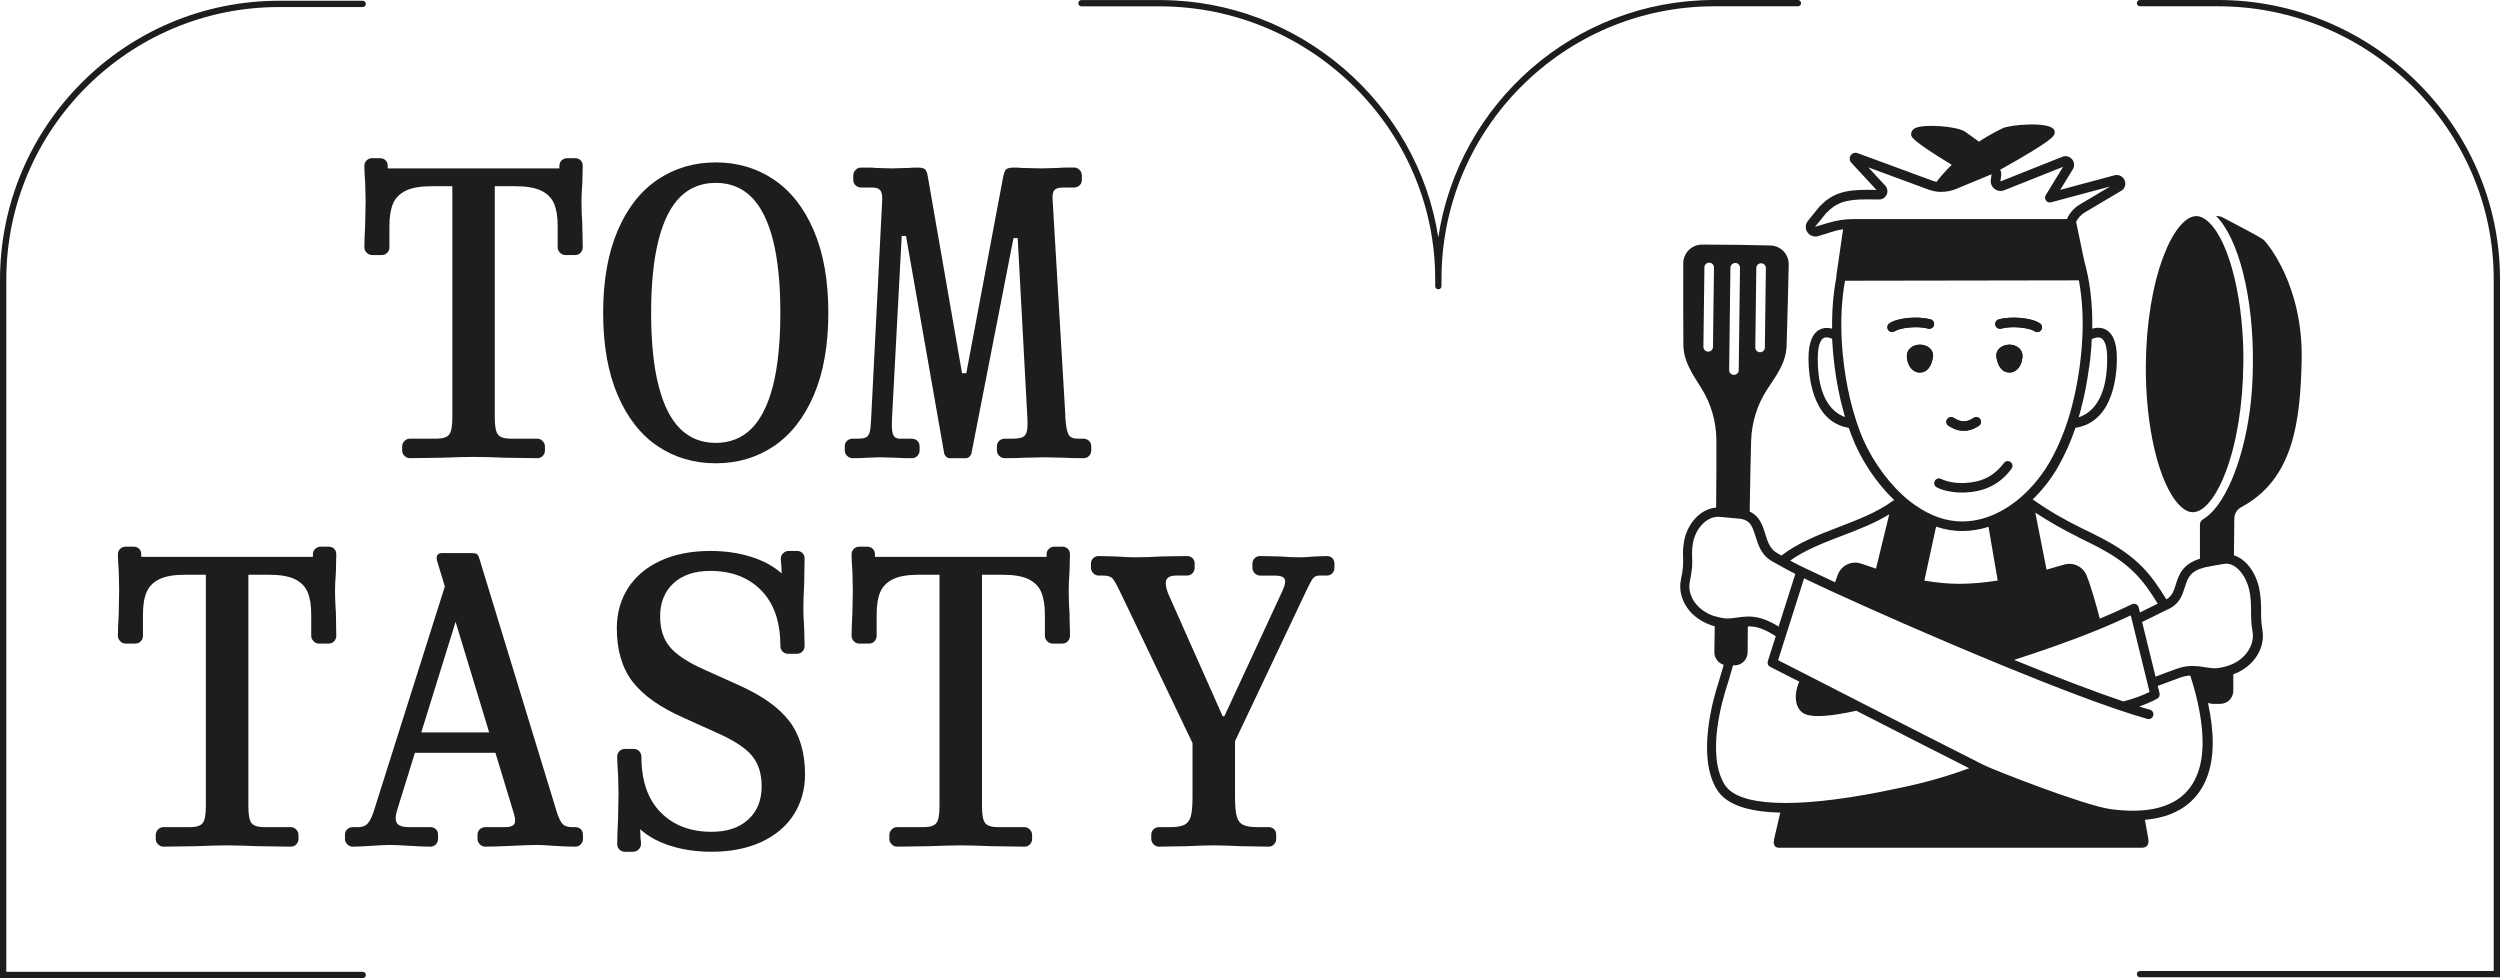 <?xml version="1.0" encoding="UTF-8"?>
<svg id="Logo" xmlns="http://www.w3.org/2000/svg" viewBox="0 0 397 155.31">
  <defs>
    <style>
      .cls-1 {
        fill: #1d1d1b;
        stroke-width: 0px;
      }
    </style>
  </defs>
  <g>
    <path class="cls-1" d="m57.86,39.29c0,.32.12.6.37.84.25.25.53.37.84.37h1.55c.36,0,.66-.12.88-.37.23-.24.34-.52.34-.84v-3.37c0-1.49.19-2.68.57-3.58.38-.9,1.06-1.58,2.03-2.06.96-.47,2.35-.71,4.15-.71h3.24v36.78c0,1.35-.17,2.24-.51,2.66-.34.43-1,.65-1.99.65h-4.25c-.32,0-.6.12-.85.37-.24.24-.37.55-.37.91v.6c0,.32.13.6.37.85.25.24.53.37.85.37l5.06-.07c2.25-.09,3.93-.13,5.06-.13s2.81.04,5.06.13l5.06.07c.36,0,.65-.13.88-.37.22-.25.34-.53.34-.85v-.6c0-.36-.13-.67-.38-.91-.24-.25-.52-.37-.84-.37h-4.25c-.99,0-1.65-.22-1.99-.65-.34-.42-.51-1.31-.51-2.66V29.57h3.24c1.8,0,3.18.24,4.15.71.97.48,1.64,1.16,2.03,2.06.38.9.57,2.09.57,3.58v3.37c0,.32.12.6.37.84.25.25.53.37.84.37h1.56c.36,0,.65-.12.87-.37.23-.24.34-.52.34-.84,0-.63-.01-1.25-.03-1.85-.03-.61-.04-1.23-.04-1.86-.04-.58-.08-1.18-.1-1.79-.02-.61-.03-1.22-.03-1.85s.04-1.58.13-2.84l.07-2.76c0-.36-.11-.66-.34-.88-.22-.23-.51-.34-.87-.34h-1.29c-.31,0-.59.11-.84.34-.25.22-.37.52-.37.88v.4h-27.26v-.4c0-.36-.11-.66-.34-.88-.22-.23-.52-.34-.88-.34h-1.28c-.31,0-.59.11-.84.34-.25.22-.37.52-.37.88,0,.58.04,1.5.13,2.76l.07,2.84-.07,3.64c-.09,1.71-.13,2.95-.13,3.71Z"/>
    <path class="cls-1" d="m122.9,28.53c-2.69-1.82-5.78-2.74-9.24-2.74s-6.54.92-9.24,2.74c-2.7,1.82-4.82,4.53-6.35,8.13-1.53,3.6-2.29,7.94-2.29,13.02s.76,9.43,2.29,13.03c1.53,3.59,3.65,6.3,6.35,8.13,2.7,1.82,5.78,2.73,9.24,2.73s6.55-.91,9.24-2.73c2.7-1.83,4.82-4.54,6.35-8.13,1.53-3.6,2.29-7.94,2.29-13.03s-.76-9.42-2.29-13.02c-1.53-3.6-3.65-6.31-6.35-8.13Zm-.16,32.76c-.79,3.06-1.94,5.33-3.44,6.81-1.51,1.49-3.39,2.23-5.64,2.23s-4.13-.74-5.63-2.23c-1.51-1.48-2.66-3.75-3.44-6.81-.79-3.06-1.19-6.93-1.19-11.61s.4-8.54,1.19-11.6c.78-3.06,1.93-5.34,3.44-6.82,1.5-1.48,3.38-2.22,5.63-2.22s4.13.74,5.64,2.22c1.5,1.48,2.65,3.76,3.44,6.82.78,3.06,1.18,6.92,1.18,11.6s-.4,8.55-1.18,11.61Z"/>
    <path class="cls-1" d="m173.29,70.87c0-.36-.13-.65-.37-.88-.25-.22-.56-.33-.92-.33h-.94c-.68,0-1.14-.23-1.38-.68-.25-.45-.42-1.35-.51-2.7v-.4l-2.02-34.21c-.05-.72.05-1.22.3-1.49s.71-.4,1.38-.4h1.69c.36,0,.66-.12.91-.34.25-.23.37-.52.37-.88v-.67c0-.36-.12-.67-.37-.91-.25-.25-.53-.37-.84-.37h-1.32c-.43,0-.87.02-1.31.06-.45,0-.9.02-1.35.04-.45.02-.9.03-1.35.03l-2.97-.07c-.36-.04-.77-.06-1.22-.06-.67,0-1.11.1-1.31.3-.21.2-.37.68-.51,1.45l-5.8,30.9h-.68l-5.46-31.37c-.09-.5-.24-.83-.44-1.02-.2-.17-.57-.26-1.11-.26-.59,0-1.08.02-1.49.06l-2.7.07c-.4,0-.81-.01-1.21-.03-.41-.02-.81-.04-1.22-.04-.4-.04-.81-.06-1.21-.06h-1.22c-.31,0-.59.12-.84.37-.25.24-.37.55-.37.91v.67c0,.36.12.65.37.88.25.22.55.34.91.34h1.76c.58,0,1,.14,1.24.44.25.29.35.82.31,1.58l-1.76,34.82c-.04.94-.12,1.62-.23,2.02-.12.41-.31.68-.58.81-.27.14-.69.21-1.28.21h-.81c-.36,0-.66.11-.91.33-.25.23-.37.52-.37.88v.67c0,.32.12.6.37.85.25.24.53.37.84.37.99,0,1.74-.02,2.23-.07l2.23-.07,2.5.07c.53.05,1.37.07,2.49.07.36,0,.65-.13.88-.37.22-.25.34-.53.34-.85v-.67c0-.36-.13-.65-.37-.88-.25-.22-.56-.33-.92-.33h-1.82c-.31,0-.57-.07-.77-.21-.21-.13-.35-.42-.44-.87-.09-.45-.11-1.11-.07-1.96l1.55-29.15h.68l6.07,34.55c.04.18.15.34.3.5.16.16.35.24.58.24h2.56c.23,0,.42-.08.57-.24.16-.16.26-.32.31-.5l6.68-34.21h.67l1.49,27.73c.09,1.3.09,2.22,0,2.77-.09.53-.31.89-.64,1.08-.34.17-.91.27-1.72.27h-1.15c-.36,0-.67.11-.91.33-.25.23-.37.52-.37.88v.67c0,.32.12.6.37.85.24.24.53.37.84.37,1.4,0,2.45-.02,3.17-.07l3.17-.07,3.11.07c.72.05,1.75.07,3.1.07.36,0,.65-.13.88-.37.22-.25.34-.53.34-.85v-.67Z"/>
    <path class="cls-1" d="m53.4,88.03c0-.36-.11-.65-.33-.88-.23-.22-.52-.34-.88-.34h-1.28c-.32,0-.6.12-.85.34-.24.23-.37.52-.37.88v.4h-27.26v-.4c0-.36-.11-.65-.33-.88-.23-.22-.52-.34-.88-.34h-1.28c-.32,0-.6.12-.85.34-.24.23-.37.52-.37.88,0,.58.05,1.51.14,2.76l.06,2.84-.06,3.64c-.09,1.71-.14,2.95-.14,3.71,0,.32.13.6.37.85.25.25.53.37.85.37h1.55c.36,0,.65-.12.88-.37.22-.25.33-.53.33-.85v-3.37c0-1.48.19-2.68.58-3.58.38-.9,1.05-1.58,2.02-2.05.97-.48,2.35-.71,4.15-.71h3.24v36.77c0,1.35-.17,2.24-.51,2.67-.33.42-1,.64-1.99.64h-4.25c-.31,0-.59.12-.84.37s-.37.55-.37.91v.61c0,.31.12.59.37.84s.53.37.84.37l5.06-.07c2.25-.09,3.94-.13,5.06-.13s2.81.04,5.06.13l5.06.07c.36,0,.66-.12.88-.37.23-.25.34-.53.34-.84v-.61c0-.36-.12-.66-.37-.91s-.53-.37-.85-.37h-4.25c-.99,0-1.65-.22-1.99-.64-.33-.43-.5-1.32-.5-2.67v-36.77h3.24c1.79,0,3.18.23,4.15.71.96.47,1.64,1.15,2.02,2.05.38.9.57,2.1.57,3.58v3.37c0,.32.13.6.38.85.24.25.52.37.84.37h1.55c.36,0,.65-.12.88-.37.22-.25.33-.53.33-.85,0-.63-.01-1.25-.03-1.85-.02-.61-.03-1.23-.03-1.86-.05-.58-.08-1.18-.1-1.79-.03-.6-.04-1.22-.04-1.85s.05-1.58.14-2.84l.06-2.76Z"/>
    <path class="cls-1" d="m91.35,131.35h-.47c-.67,0-1.17-.15-1.48-.44-.32-.29-.63-.91-.95-1.86l-12.35-40.42c-.09-.31-.21-.52-.37-.64-.16-.11-.41-.16-.77-.16h-4.73c-.76,0-1.03.42-.81,1.28l1.22,4.02-11.34,35.86c-.31.9-.64,1.51-.98,1.85-.33.34-.82.51-1.45.51h-.87c-.32,0-.6.11-.85.33-.24.23-.37.52-.37.88v.68c0,.31.13.59.37.84.25.25.53.37.85.37.54,0,1.53-.04,2.97-.13,1.34-.09,2.31-.14,2.9-.14.72,0,1.8.05,3.24.14,1.43.09,2.51.13,3.23.13.36,0,.66-.12.88-.37.23-.25.34-.53.34-.84v-.68c0-.36-.11-.65-.34-.88-.22-.22-.52-.33-.88-.33h-3.44c-.99,0-1.62-.23-1.89-.68-.27-.45-.22-1.21.14-2.29l2.74-8.84h12.78l2.97,9.78c.22.77.22,1.3,0,1.59-.23.29-.7.44-1.42.44h-3.17c-.32,0-.6.11-.85.33-.24.23-.37.52-.37.88v.68c0,.31.13.59.37.84.25.25.53.37.85.37.9,0,2.29-.04,4.18-.13,1.8-.09,3.17-.14,4.12-.14.49,0,1.37.05,2.63.14,1.35.09,2.47.13,3.37.13.36,0,.66-.12.88-.37.22-.25.34-.53.34-.84v-.68c0-.36-.12-.65-.34-.88-.22-.22-.52-.33-.88-.33Zm-24.45-15.05l5.45-17.55,5.33,17.55h-10.78Z"/>
    <path class="cls-1" d="m117.18,108.74l-5.4-2.43c-2.61-1.17-4.42-2.37-5.43-3.61-1.02-1.23-1.52-2.84-1.52-4.82,0-2.21.71-3.96,2.12-5.26,1.42-1.31,3.37-1.96,5.84-1.96,3.37,0,6.07,1.03,8.1,3.1,2.02,2.07,3.03,5,3.03,8.77,0,.37.12.67.34.92.23.24.52.37.88.37h1.42c.35,0,.65-.13.87-.37.23-.25.34-.53.34-.85l-.07-2.9c-.09-1.35-.13-2.32-.13-2.9,0-.9.04-2.25.13-4.05l.07-4.05c0-.36-.11-.65-.34-.87-.22-.23-.52-.34-.87-.34h-1.29c-.36,0-.66.12-.91.37s-.37.53-.37.84c0,.36.02.65.07.88l.07,1.48c-1.31-1.16-2.95-2.05-4.93-2.66-1.98-.61-4.12-.91-6.41-.91-3.01,0-5.65.52-7.89,1.55-2.25,1.03-3.97,2.49-5.17,4.35-1.19,1.87-1.78,3.99-1.78,6.38,0,3.46.83,6.29,2.49,8.47,1.67,2.18,4.39,4.1,8.17,5.77l5.39,2.43c2.61,1.17,4.43,2.37,5.44,3.6,1.01,1.24,1.51,2.85,1.51,4.83,0,2.2-.7,3.96-2.12,5.26-1.42,1.31-3.36,1.96-5.84,1.96-3.37,0-6.07-1.04-8.09-3.1-2.03-2.07-3.04-5-3.04-8.78,0-.36-.11-.66-.34-.91-.22-.24-.52-.37-.88-.37h-1.41c-.32,0-.6.11-.85.34-.24.22-.37.52-.37.88,0,.58.05,1.55.14,2.9l.07,2.9-.07,4.05c-.09,1.8-.14,3.15-.14,4.05,0,.36.13.65.37.87.25.23.53.34.85.34h1.28c.36,0,.66-.12.91-.37s.37-.53.37-.84c0-.36-.02-.66-.07-.88l-.06-1.49c1.3,1.17,2.94,2.06,4.92,2.67s4.12.91,6.41.91c3.02,0,5.65-.52,7.9-1.55,2.25-1.04,3.97-2.49,5.16-4.35,1.19-1.87,1.79-4,1.79-6.38,0-3.46-.84-6.29-2.5-8.47-1.66-2.18-4.39-4.1-8.16-5.77Z"/>
    <path class="cls-1" d="m169.91,88.03c0-.36-.12-.65-.34-.88-.23-.22-.52-.34-.88-.34h-1.28c-.31,0-.6.12-.84.34-.25.23-.37.52-.37.88v.4h-27.26v-.4c0-.36-.12-.65-.34-.88-.23-.22-.52-.34-.88-.34h-1.28c-.32,0-.6.12-.84.34-.25.23-.37.52-.37.88,0,.58.04,1.51.13,2.76l.07,2.84-.07,3.64c-.09,1.71-.13,2.95-.13,3.71,0,.32.12.6.37.85.24.25.52.37.84.37h1.55c.36,0,.65-.12.88-.37.22-.25.34-.53.34-.85v-3.37c0-1.48.19-2.68.57-3.58.38-.9,1.06-1.58,2.02-2.05.97-.48,2.35-.71,4.15-.71h3.24v36.77c0,1.35-.17,2.24-.5,2.67-.34.42-1.01.64-1.99.64h-4.26c-.31,0-.59.12-.84.37s-.37.55-.37.91v.61c0,.31.12.59.37.84s.53.37.84.37l5.07-.07c2.24-.09,3.93-.13,5.06-.13s2.81.04,5.06.13l5.06.07c.36,0,.65-.12.87-.37.23-.25.34-.53.34-.84v-.61c0-.36-.12-.66-.37-.91s-.53-.37-.84-.37h-4.25c-.99,0-1.66-.22-1.99-.64-.34-.43-.51-1.32-.51-2.67v-36.77h3.24c1.8,0,3.18.23,4.15.71.97.47,1.64,1.15,2.02,2.05.38.9.58,2.1.58,3.58v3.37c0,.32.12.6.37.85.24.25.53.37.84.37h1.55c.36,0,.65-.12.88-.37.22-.25.34-.53.34-.85,0-.63,0-1.25-.04-1.85-.02-.61-.03-1.23-.03-1.86-.05-.58-.08-1.18-.1-1.79-.02-.6-.03-1.22-.03-1.85s.04-1.58.13-2.84l.07-2.76Z"/>
    <path class="cls-1" d="m211.57,88.63c-.23-.22-.52-.33-.88-.33l-2.02.07c-.9.09-1.6.13-2.1.13-.54,0-1.07-.01-1.61-.03-.54-.02-1.08-.06-1.62-.1-.54,0-1.08-.02-1.62-.04-.54-.02-1.08-.03-1.62-.03-.32,0-.6.11-.85.33-.24.23-.37.52-.37.88v.68c0,.31.13.59.37.84.25.25.53.37.85.37h2.22c.59,0,1.03.07,1.32.2.29.14.44.39.44.75,0,.45-.23,1.12-.68,2.02l-8.97,19.37h-.27l-8.37-18.83c-.45-.94-.67-1.71-.67-2.29,0-.41.13-.71.4-.92.27-.2.68-.3,1.22-.3h1.75c.36,0,.65-.12.88-.37.22-.25.34-.53.34-.84v-.68c0-.36-.12-.65-.34-.88-.23-.22-.52-.33-.88-.33-.67,0-1.36.01-2.06.03-.7.02-1.4.04-2.12.04-.72.04-1.42.08-2.09.1-.68.02-1.38.03-2.1.03-.63,0-1.57-.04-2.83-.13l-2.83-.07c-.32,0-.6.11-.85.33-.24.23-.37.52-.37.88v.68c0,.31.13.59.37.84.25.25.53.37.85.37h.67c.72,0,1.22.14,1.49.41.27.27.67.96,1.21,2.09l11.54,24.1v8.62c0,1.35-.09,2.35-.27,3.01-.18.65-.52,1.1-1.01,1.35-.5.24-1.24.37-2.23.37h-1.82c-.32,0-.6.11-.85.33-.24.23-.37.52-.37.88v.68c0,.31.13.59.37.84.25.25.53.37.85.37l4.38-.07c1.89-.09,3.33-.13,4.32-.13s2.41.04,4.39.13l4.32.07c.36,0,.65-.12.87-.37.23-.25.34-.53.34-.84v-.68c0-.36-.11-.65-.34-.88-.22-.22-.51-.33-.87-.33h-1.83c-.99,0-1.73-.13-2.22-.37-.5-.25-.84-.7-1.01-1.35-.18-.66-.27-1.66-.27-3.01v-8.92l11.47-24.21c.4-.85.72-1.41.94-1.68.23-.27.56-.41,1.01-.41h1.15c.36,0,.65-.12.88-.37.22-.25.34-.53.34-.84v-.68c0-.36-.12-.65-.34-.88Z"/>
  </g>
  <path class="cls-1" d="m57.6,155.31H0V44.44C0,20,19.88.12,44.31.12h13.29c.28,0,.5.22.5.5s-.22.5-.5.5h-13.29C20.43,1.12,1,20.56,1,44.44v109.88s56.6,0,56.6,0c.28,0,.5.22.5.5s-.22.5-.5.5Z"/>
  <path class="cls-1" d="m397,155.19h-57.17c-.28,0-.5-.22-.5-.5s.22-.5.5-.5h56.17V44.32c0-23.89-19.86-43.32-43.75-43.32h-12.42c-.28,0-.5-.22-.5-.5S339.55,0,339.83,0h12.42C376.69,0,397,19.88,397,44.32v110.88Z"/>
  <g id="Tom_Tasty_vektorisiert" data-name="Tom Tasty vektorisiert">
    <g>
      <g>
        <path class="cls-1" d="m306.94,56.79c-.25,1.41-.92,2.37-2.06,2.37s-1.92-1.01-2.06-2.37c-.14-1.3.92-2.06,2.06-2.06s2.29.77,2.06,2.06Z"/>
        <path class="cls-1" d="m307.11,51.65c-.11.4-.52.64-.93.53-1.82-.49-4.57-.09-5.27.41-.14.1-.29.14-.44.14-.23,0-.47-.11-.61-.31-.25-.34-.17-.81.17-1.06,1.23-.88,4.47-1.2,6.55-.64.4.11.64.52.53.93Z"/>
        <path class="cls-1" d="m314.22,67.64l-.39.23c-.62.36-1.3.54-1.98.54s-1.31-.17-1.91-.5l-.47-.26c-.36-.2-.5-.67-.29-1.03.2-.36.67-.5,1.03-.29l.47.26c.75.42,1.64.41,2.37-.02l.39-.23c.36-.21.83-.09,1.04.27.21.36.09.82-.27,1.03Z"/>
        <path class="cls-1" d="m321.16,56.79c-.15,1.36-.92,2.37-2.06,2.37s-1.81-.96-2.06-2.37c-.23-1.29.92-2.06,2.06-2.06s2.2.76,2.06,2.06Z"/>
        <path class="cls-1" d="m324.12,52.42c-.15.2-.38.31-.61.31-.16,0-.31-.05-.44-.14-.7-.5-3.45-.9-5.27-.41-.41.11-.82-.13-.93-.53-.11-.41.13-.82.53-.93,2.07-.56,5.32-.24,6.55.64.34.24.42.72.17,1.06Z"/>
        <path class="cls-1" d="m291.71,54.01s-.02,0-.03,0l.05.29c0-.1-.01-.2-.02-.3Z"/>
      </g>
      <path class="cls-1" d="m314.22,67.64l-.39.23c-.62.36-1.3.54-1.98.54s-1.31-.17-1.91-.5l-.47-.26c-.36-.2-.5-.67-.29-1.03.2-.36.67-.5,1.03-.29l.47.26c.75.42,1.64.41,2.37-.02l.39-.23c.36-.21.83-.09,1.04.27.21.36.09.82-.27,1.03Z"/>
      <path class="cls-1" d="m324.12,52.42c-.15.2-.38.31-.61.31-.16,0-.31-.05-.44-.14-.7-.5-3.45-.9-5.27-.41-.41.11-.82-.13-.93-.53-.11-.41.13-.82.53-.93,2.07-.56,5.32-.24,6.55.64.34.24.42.72.17,1.06Z"/>
      <path class="cls-1" d="m321.16,56.79c-.15,1.36-.92,2.37-2.06,2.37s-1.81-.96-2.06-2.37c-.23-1.29.92-2.06,2.06-2.06s2.2.76,2.06,2.06Z"/>
      <path class="cls-1" d="m294.18,36.41s-.02.03-.03.04v-.04h.03Z"/>
      <path class="cls-1" d="m359.34,38.01c-.43-.36-4.05-2.27-6.49-3.54-.31-.16-.94-.17-.94-.17,3.52,3.49,5.96,12.71,5.85,23.54-.03,2.48-.16,4.97-.5,7.43-1.17,8.58-4.18,15.19-7.26,17.09-.3.18-.65.44-.65.92,0,.66,0,4.36,0,5.43v.02c-2.8.84-3.37,2.62-3.83,4.08-.32,1.01-.58,1.84-1.5,2.37-.6-.99-1.22-1.94-1.87-2.83-3.17-4.4-7.2-6.35-11.47-8.42-2.56-1.24-5.24-2.75-7.89-4.63.1-.09.33-.33.35-.34,1.42-1.43,2.65-3.04,3.66-4.8,1.09-1.9,2.02-3.98,2.79-6.23,6.17-.93,6.59-8.76,6.57-11.15-.02-2.32-.6-3.81-1.74-4.43-.75-.41-1.56-.33-2.17-.16.07-3.92-.36-7.55-1.29-10.84l-1.25-6s-.02-.08-.03-.11c.3-.62.78-1.15,1.39-1.51l5.86-3.48s.09-.06.14-.1c.46-.44.56-1.11.25-1.66-.31-.56-.94-.82-1.55-.65l-8.61,2.31,2-3.26c.31-.51.27-1.14-.12-1.6-.39-.46-1-.61-1.55-.39l-9.74,3.88s-.03.01-.06,0c-.02-.02-.02-.04-.02-.05l.12-.88c.05-.31-.02-.62-.17-.89,8.34-4.66,8.53-5.34,8.64-5.72.06-.22.03-.45-.08-.64-.76-1.34-7.03-.8-8.17-.23-1.69.85-2.76,1.45-3.75,2.13-.33-.24-.52-.37-.77-.56-.29-.21-.66-.47-1.4-1.01-1.28-.92-6.77-1.29-8.05-.54-.39.23-.59.61-.55,1.01.05.37.11.92,6.44,4.77-.92.91-1.78,1.86-2.4,2.71h0c-.22-.05-.43-.11-.64-.18l-11.9-4.38c-.41-.15-.86,0-1.1.36-.24.36-.2.83.09,1.15l4.01,4.33-1.56-.02c-3.69,0-5.58.67-7.51,2.68-.01.02-.03.03-.04.05l-1.78,2.2c-.43.53-.46,1.26-.08,1.82.29.43.76.67,1.26.67.16,0,.31-.02.47-.07l2.15-.67c.58-.19,1.18-.32,1.78-.41l-1.06,7.32c-.01.09,0,.17,0,.26-.49,2.57-.72,5.32-.68,8.2-.58-.16-1.32-.21-2.02.17-1.13.61-1.71,2.1-1.73,4.44-.02,2.39.39,10.17,6.39,11.14.13.39.27.78.42,1.16,1.44,3.82,3.94,7.59,6.82,10.33-.03,0-.04.01-.05.02-.06.02-.12.05-.18.08-.02,0-.04.02-.05.03-2.42,1.78-5.52,2.97-8.51,4.12-3.22,1.24-6.53,2.51-9.13,4.54-.23-.13-.46-.26-.7-.4-1.14-.65-1.5-1.81-1.88-3.04-.4-1.29-.88-2.83-2.47-3.54.07-4.41.15-8.46.23-11.24.09-2.93.97-5.78,2.59-8.23,1.49-2.25,2.94-4.18,3.04-6.81.11-3.28.26-9.32.34-12.94.03-1.65-1.27-3.01-2.93-3.04l-4.58-.09-.83-.02h-.83l-4.58-.03c-1.65-.01-2.99,1.32-3,2.97,0,3.62-.02,9.66.02,12.95.03,2.64,1.43,4.6,2.86,6.89,1.56,2.49,2.37,5.36,2.38,8.29.01,2.66,0,6.48-.04,10.66-2.7.23-4.68,2.83-5.1,5.41-.2,1.2-.17,1.89-.15,2.56.03.83.06,1.62-.35,3.54-.3,1.45.06,3.06,1.01,4.41.98,1.4,2.51,2.42,4.37,2.94-.02,1.56-.05,2.95-.06,4.08-.02.95.61,1.76,1.48,2.03-.08.28-.16.56-.23.81-.22.78-.42,1.45-.57,1.93-.88,2.68-3.52,11.85-.26,17.1,1.43,2.3,4.79,3.51,10.05,3.63l-1,4.27c-.1.48-.09,1.31.77,1.31h57.65c.49,0,1.24-.2,1.01-1.5l-.53-2.93c2.93-.26,5.3-1.16,7.07-2.7,2.41-2.09,3.66-5.25,3.7-9.38.02-1.95-.25-4.16-.75-6.49.23.09.49.15.76.15h1.16c1.16.01,2.1-.92,2.1-2.08,0-.76,0-1.64,0-2.61,1.43-.53,2.62-1.4,3.46-2.52,1-1.34,1.42-2.96,1.17-4.46-.22-1.28-.22-2.12-.22-3.02s0-1.78-.2-3.09c-.37-2.51-1.88-5.12-4.11-5.8.02-2.04.04-4.01.06-5.84,0-.78.45-1.47,1.13-1.83,8.26-4.44,9.34-13.55,9.56-23.23.28-11.9-5.45-18.71-6.1-19.26Zm-80.44,4.55c0-.42.34-.75.76-.75h.01c.42,0,.75.35.75.77l-.16,12.61c0,.41-.34.75-.76.75h-.01c-.42,0-.75-.35-.75-.76l.16-12.61Zm-6.88,12.53c0,.42-.34.75-.76.75h-.01c-.42,0-.75-.35-.75-.77l.16-12.61c0-.42.34-.75.76-.75h.01c.42,0,.75.35.75.77l-.16,12.61Zm58,30.22c4.27,2.07,7.95,3.86,10.9,7.94.59.83,1.17,1.7,1.73,2.61-1.14.55-2.16,1.07-2.83,1.41l-.2-.82c-.05-.22-.2-.41-.41-.5-.2-.1-.44-.09-.65,0-1.65.8-3.33,1.55-5.11,2.29-.42-1.61-1.34-5.01-2.1-6.86-.58-1.41-2.12-2.15-3.58-1.72-.76.22-1.7.5-2.78.8l-1.78-9.05c2.3,1.49,4.61,2.81,6.82,3.88Zm3.09,14.72l.11-.05s.01,0,.02,0c1.8-.74,3.49-1.49,5.13-2.26l2.98,12.16c-1.15.57-2.43,1.04-4.15,1.51-4.4-1.48-10.29-3.71-17.36-6.6,3.77-1.23,8.34-2.74,13.27-4.76Zm-1.34-41.72c.14-1.01.24-2.03.32-3.05,0-.02,0-.03,0-.04.03-.46.06-.91.08-1.36.28-.14,1-.44,1.51-.16.59.33.93,1.43.94,3.1.05,6.84-2.68,8.87-4.52,9.46.12-.41.24-.83.35-1.25,0-.01,0-.02,0-.03.56-2.09.98-4.27,1.3-6.68Zm-41.38-22.94l-2.17.65,1.77-2.17c1.62-1.68,3.12-2.19,6.39-2.19l2.02.02c.53,0,1-.31,1.21-.79.21-.48.12-1.04-.24-1.42l-2.68-2.89,9.63,3.55c.45.16.91.27,1.38.32.16.01.33.02.5.02.78,0,1.63-.14,2.32-.42l5.72-2.37s.02,0,.02.01l-.12.85c-.08.56.14,1.11.59,1.45.44.35,1.02.43,1.55.22l9.34-3.72-2.76,4.51c-.16.26-.14.6.04.85.19.25.5.36.8.28l9.37-2.51-4.79,2.85c-.92.54-1.63,1.36-2.06,2.32h-33.94c-1.32,0-2.63.2-3.89.59Zm1.32,18.65c0,.1,0,.2.02.3l-.05-.29s.02,0,.03,0Zm-3.05,2.78c.02-2.28.59-2.93.93-3.12.44-.24,1.04-.02,1.35.12,0,.17.01.34.03.51v.04c.07,1.28.2,2.6.37,3.94.33,2.53.82,4.97,1.45,7.23.06.23.13.47.2.7-1.79-.62-4.39-2.69-4.33-9.43Zm6.71,11.75c-.41-1.09-.79-2.24-1.12-3.43-.62-2.2-1.09-4.56-1.41-7.02-.17-1.3-.29-2.59-.36-3.79v-.05c-.2-3.44-.03-6.7.51-9.68l37.14-.06c.6,3.24.75,6.79.45,10.59,0,.01,0,.02,0,.03-.08.98-.18,1.98-.31,2.95-.31,2.33-.73,4.45-1.26,6.47,0,.01,0,.02,0,.03-.86,3.25-2.05,6.22-3.53,8.8-.92,1.61-2.09,3.14-3.38,4.45-.01.02-.03.03-.05.05-.14.14-.27.28-.42.41-.03.03-.06.06-.1.09l-.15.14h0c-.16.16-.32.3-.48.44-.09.08-.18.16-.27.23-.06.05-.12.1-.19.15-.01,0-.02.02-.03.03-.11.09-.22.17-.33.26-.05.04-.11.08-.16.12-.95.72-1.94,1.33-2.96,1.8-.06.03-.12.06-.18.09-.19.08-.36.16-.54.22-.05.02-.1.04-.15.06-.19.08-.37.14-.57.21-.03.02-.07.03-.11.04-2.5.83-5.05.85-7.55-.01-.03-.01-.06-.02-.09-.03-1.26-.45-2.51-1.11-3.73-1.98-.11-.08-.22-.16-.33-.24-.06-.04-.12-.09-.19-.14-.16-.12-.31-.24-.47-.37-.08-.06-.15-.12-.23-.19-.09-.08-.2-.17-.31-.26-.08-.06-.16-.13-.24-.21l-.05-.05s-.04-.03-.08-.08c-2.84-2.6-5.38-6.37-6.77-10.08Zm21.86,23.64c-2,.31-4.06.52-6.06.52-1.85,0-3.74-.2-5.58-.51.44-1.99,1.24-5.71,1.86-8.57,1.37.47,2.77.7,4.15.7s2.8-.23,4.18-.67c.59,3.48,1.28,7.57,1.46,8.53Zm-24.71-7.11c2.56-.98,5.2-2,7.49-3.4l-2.1,8.62c-.87-.28-1.64-.55-2.29-.78-.74-.27-1.54-.23-2.26.1-.72.34-1.26.94-1.53,1.68l-.42,1.17c-2.07-.96-3.74-1.75-4.96-2.34-.03-.02-.05-.03-.08-.04,0,0-.01,0-.02-.01-.54-.25-1.23-.6-2.07-1.06,2.31-1.66,5.21-2.78,8.23-3.94Zm-17.72-42.58c0-.42.35-.73.76-.75.42,0,.75.35.75.76l-.2,16.27c0,.42-.34.75-.76.75h-.01c-.42,0-.75-.35-.75-.76l.2-16.27Zm-2.54,55.36c-1.34-.45-2.43-1.22-3.15-2.23-.71-1.01-.99-2.19-.77-3.23.44-2.1.41-3.02.37-3.91-.02-.62-.04-1.2.13-2.26.31-1.89,1.73-3.86,3.59-4.13.18-.03.36-.03.55-.03.33.02,3.01.26,3.29.3.68.08,1.13.29,1.47.62.48.47.73,1.2,1.05,2.21.43,1.38.92,2.95,2.57,3.9.08.05.17.09.25.14.49.28.95.54,1.39.78.81.45,1.51.82,2.1,1.11l-2.66,8.37c-.59-.37-1.42-.83-2.3-1.15-.83-.3-1.57-.42-2.27-.44-.11,0-.22,0-.32,0-.48,0-.94.06-1.37.11-.15.02-.3.04-.45.06-.72.1-1.33.19-1.92.11-.55-.08-1.08-.2-1.56-.36Zm5.3.84s0,.01,0,.02v-.02s0,0,0,0Zm21.09,27.05c-13.84,2.7-22.63,2.29-24.77-1.15-2.92-4.7-.42-13.31.41-15.83.17-.5.36-1.19.59-1.98.1-.35.21-.73.33-1.13h.2c1.16.02,2.1-.9,2.11-2.06.01-1.14.02-2.55.04-4.13.04,0,.08,0,.12,0,.61,0,1.25.08,1.96.34.94.34,1.84.89,2.35,1.23l-1.26,3.96c-.11.35.05.74.39.9.8.4,2.45,1.24,4.6,2.34-.59,1.37-.71,2.74-.33,3.77.26.69.72,1.18,1.34,1.42.51.2,1.2.28,2,.28,1.79,0,4.1-.41,5.99-.83.02,0,.03,0,.05-.02,6.24,3.2,13.19,6.75,17.94,9.14-5.05,1.83-8.59,2.67-14.04,3.74Zm47.96.58c-2.45,2.12-6.3,2.85-11.44,2.16-4.17-.56-18.96-6.36-20.22-7.04,0,0-.01,0-.02-.01-5.3-2.66-14.69-7.46-22.23-11.32-4.52-2.31-8.48-4.35-10.34-5.28l1.23-3.88,2.9-9.12c1.15.56,2.6,1.24,4.34,2.04,6,2.76,15.78,7.1,25.87,11.26h0c.3.12.6.25.9.37h0c.28.11.55.23.82.34,7.05,2.89,16.7,6.68,22.59,8.31.4.11.82-.12.93-.53.11-.4-.12-.82-.53-.93-.53-.15-1.1-.31-1.71-.5,1.08-.38,2-.78,2.87-1.26.3-.17.45-.51.37-.85l-.29-1.17c.87-.33,2.53-.95,3.63-1.34.55-.19,1.05-.28,1.54-.3,1.26,3.89,1.98,7.69,1.95,10.8-.03,3.68-1.1,6.45-3.17,8.25Zm10.68-32.14c.17,1.2.18,2.01.18,2.87,0,.92,0,1.88.24,3.27.19,1.09-.14,2.29-.89,3.3-.44.59-1.14,1.28-2.24,1.79-.66.31-1.47.56-2.45.68-.59.07-1.21-.03-1.92-.14-.31-.05-.62-.1-.95-.14-.11-.01-.22-.03-.34-.03-.25-.02-.51-.04-.77-.04s-.54.02-.83.05c-.48.06-.99.17-1.53.36-1.03.36-2.57.94-3.49,1.29l-2.13-8.67c.66-.34,1.87-.94,3.23-1.6.33-.16.67-.33,1.02-.49.12-.06.23-.12.34-.18,1.42-.83,1.82-2.1,2.18-3.23.41-1.27.73-2.31,2.38-2.94.25-.09.54-.18.86-.26.29-.07,2.94-.55,3.27-.57.42-.01.82.1,1.2.3,1.35.71,2.36,2.59,2.63,4.39Z"/>
      <path class="cls-1" d="m307.11,51.65c-.11.4-.52.64-.93.53-1.82-.49-4.57-.09-5.27.41-.14.1-.29.14-.44.14-.23,0-.47-.11-.61-.31-.25-.34-.17-.81.17-1.06,1.23-.88,4.47-1.2,6.55-.64.4.11.64.52.53.93Z"/>
      <path class="cls-1" d="m306.94,56.79c-.25,1.41-.92,2.37-2.06,2.37s-1.92-1.01-2.06-2.37c-.14-1.3.92-2.06,2.06-2.06s2.29.77,2.06,2.06Z"/>
      <path class="cls-1" d="m356.24,57.82c-.07,6.51-1.07,12.61-2.81,17.17-1.28,3.36-2.86,5.57-4.38,6.18-.28.11-.56.17-.83.17-.68,0-1.39-.37-2.11-1.1-3.26-3.29-5.46-12.5-5.35-22.4.07-6.51,1.07-12.6,2.81-17.17,1.51-3.98,3.46-6.35,5.21-6.35.62,0,1.25.3,1.9.89.07.06.15.13.22.21,3.26,3.29,5.46,12.5,5.35,22.39Z"/>
      <path class="cls-1" d="m319.44,74.42c-1.09,1.48-2.43,2.53-4.01,3.13-.09.04-.19.08-.29.11h0c-.12.04-.23.08-.36.11h0c-.21.06-.42.12-.64.17-.91.2-1.78.28-2.58.28-1.1,0-2.08-.16-2.88-.39h0c-.43-.12-.8-.27-1.11-.43-.37-.19-.53-.64-.34-1.01.19-.37.64-.53,1.01-.34,1.1.55,3.15.94,5.58.41,1.76-.39,3.24-1.37,4.4-2.93.25-.34.72-.41,1.06-.16.34.25.41.72.16,1.06Z"/>
    </g>
  </g>
  <path class="cls-1" d="m285.51,0h-13.29c-22.19,0-40.62,16.4-43.82,37.71C225.13,16.4,206.34.01,184.16.01h-12.42c-.28,0-.5.22-.5.5s.22.5.5.5h12.42c23.87,0,43.73,19.41,43.75,43.28,0,0,0,.01,0,.02v1.13c0,.28.22.5.5.5s.5-.22.5-.5c0,0,0,0,0,0v-1.11h0s0-.02,0-.03c.01-23.87,19.44-43.3,43.31-43.3h13.29c.28,0,.5-.22.5-.5s-.22-.5-.5-.5Z"/>
</svg>